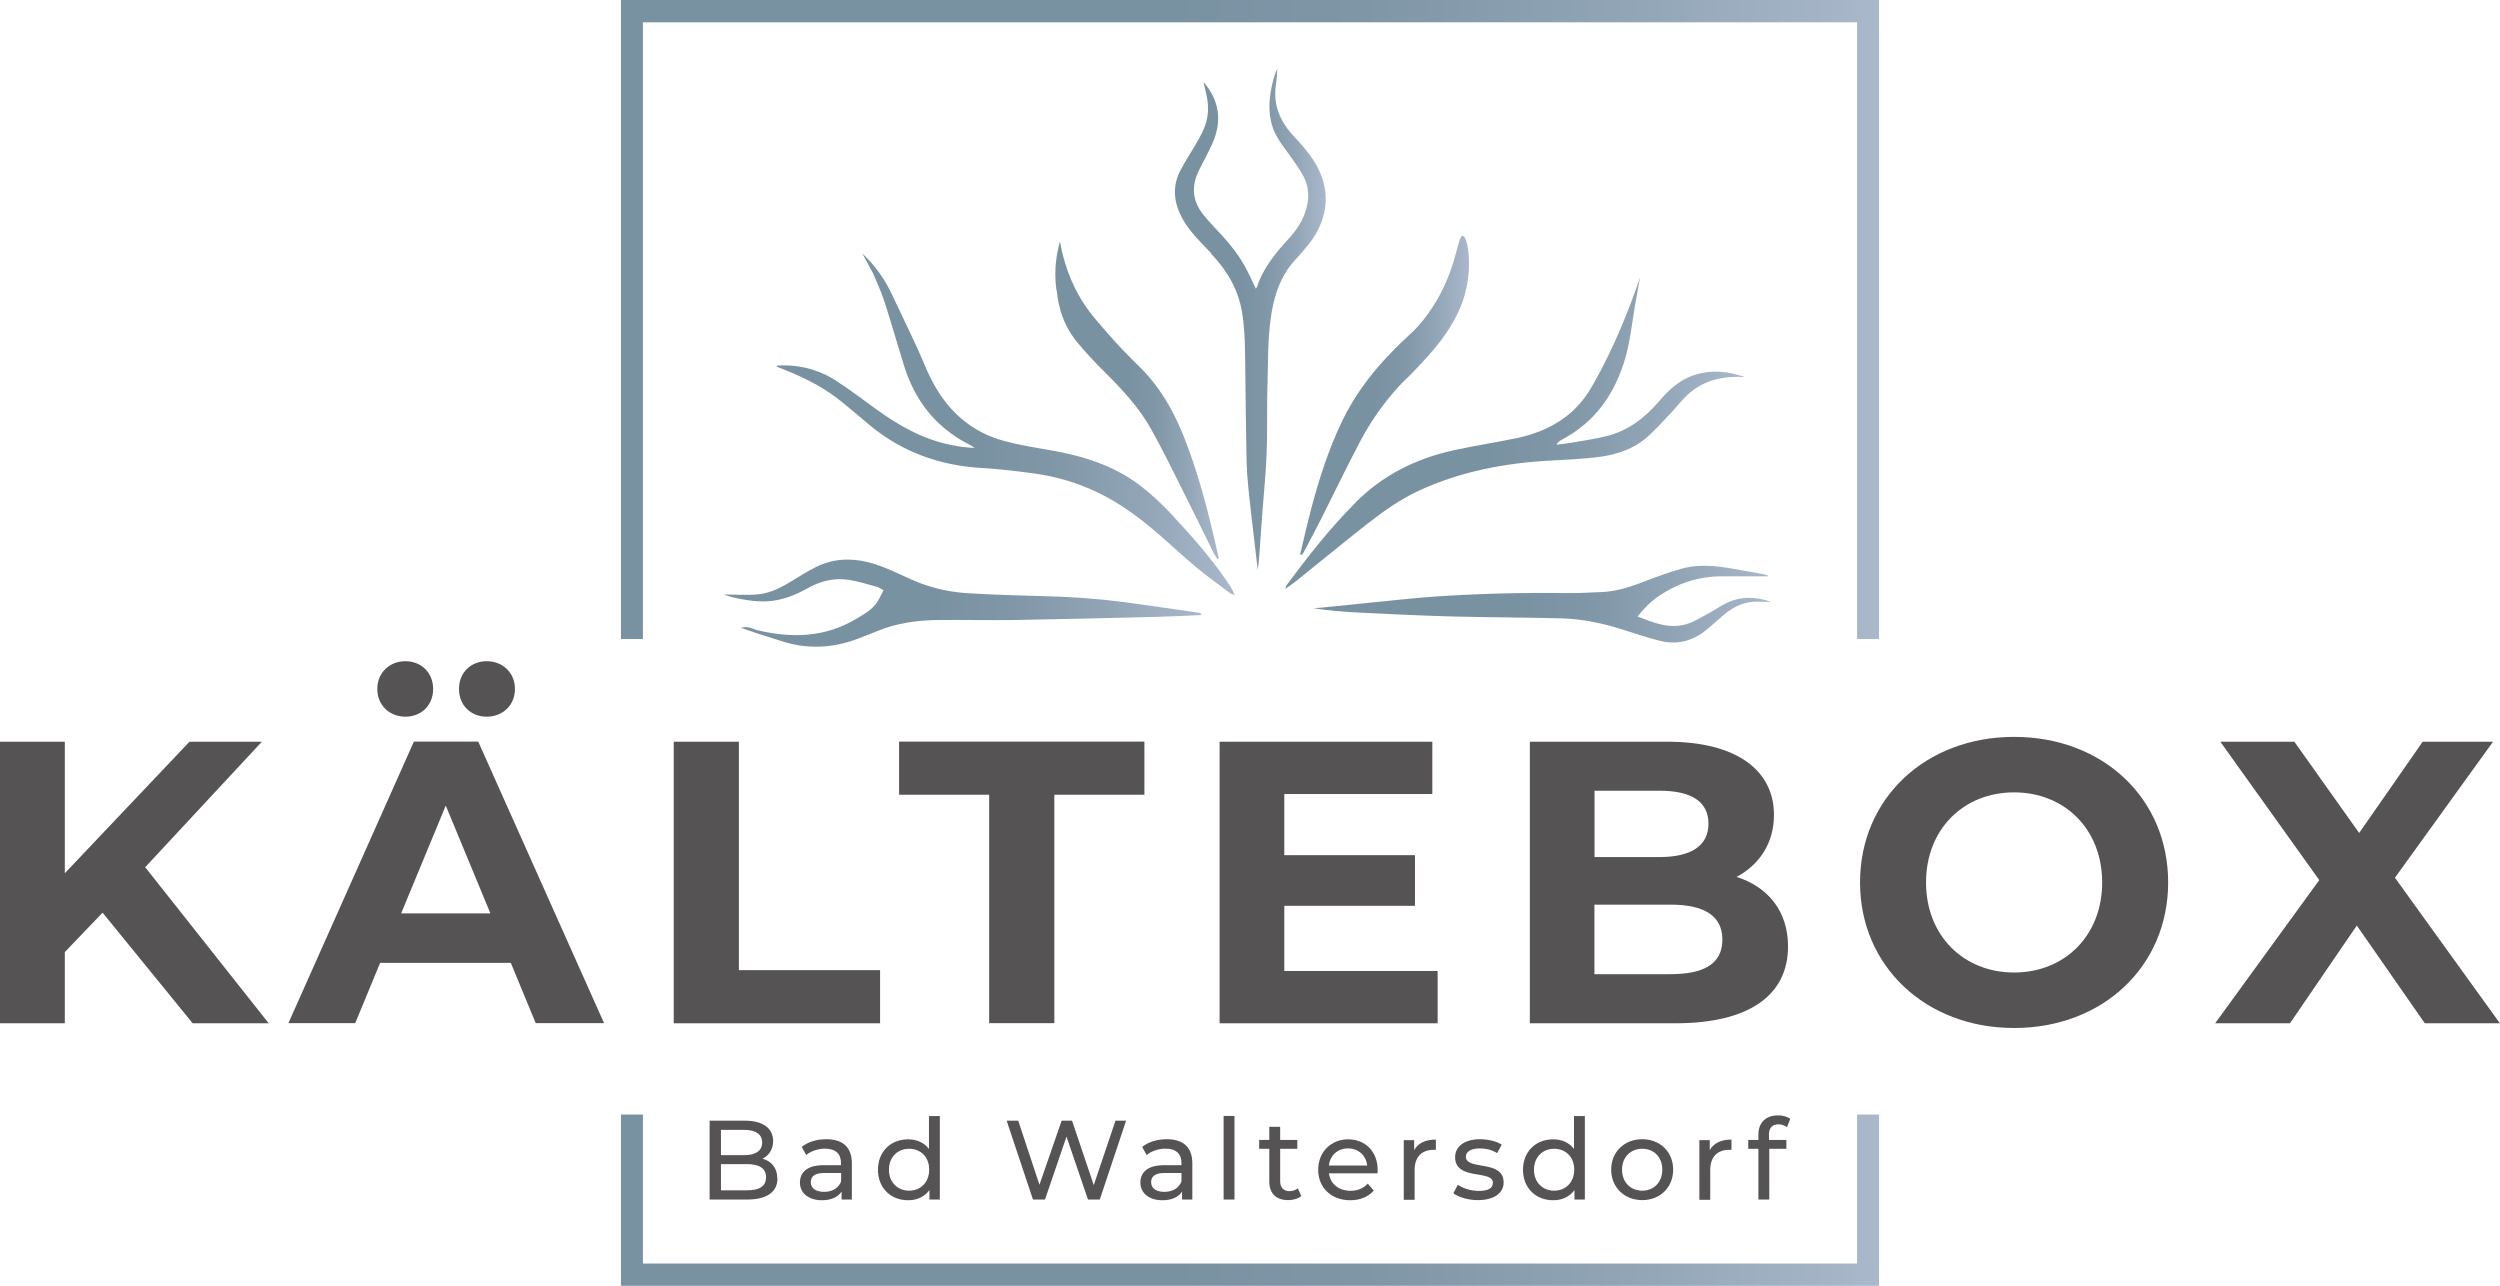 <?xml version="1.0" encoding="UTF-8"?>
<svg id="Ebene_1" xmlns="http://www.w3.org/2000/svg" xmlns:xlink="http://www.w3.org/1999/xlink" viewBox="0 0 211.77 108.92">
  <defs>
    <style>
      .cls-1 {
        fill: url(#Unbenannter_Verlauf_72-12);
      }

      .cls-2 {
        fill: url(#Unbenannter_Verlauf_72-3);
      }

      .cls-3 {
        fill: url(#Unbenannter_Verlauf_72-9);
      }

      .cls-4 {
        fill: url(#Unbenannter_Verlauf_72-11);
      }

      .cls-5 {
        fill: url(#Unbenannter_Verlauf_72-13);
      }

      .cls-6 {
        fill: url(#Unbenannter_Verlauf_72-8);
      }

      .cls-7 {
        fill: url(#Unbenannter_Verlauf_72-4);
      }

      .cls-8 {
        fill: #555353;
      }

      .cls-9 {
        fill: url(#Unbenannter_Verlauf_72-5);
      }

      .cls-10 {
        fill: url(#Unbenannter_Verlauf_72-10);
      }

      .cls-11 {
        fill: url(#Unbenannter_Verlauf_72-7);
      }

      .cls-12 {
        fill: url(#Unbenannter_Verlauf_72);
      }

      .cls-13 {
        fill: url(#Unbenannter_Verlauf_72-6);
      }

      .cls-14 {
        fill: url(#Unbenannter_Verlauf_72-2);
      }

      .cls-15 {
        fill: url(#Unbenannter_Verlauf_72-14);
      }
    </style>
    <linearGradient id="Unbenannter_Verlauf_72" data-name="Unbenannter Verlauf 72" x1="65.76" y1="35.94" x2="104.56" y2="35.94" gradientUnits="userSpaceOnUse">
      <stop offset=".44" stop-color="#7992a2"/>
      <stop offset=".59" stop-color="#7f96a7"/>
      <stop offset=".79" stop-color="#90a4b5"/>
      <stop offset="1" stop-color="#a9b8ca"/>
    </linearGradient>
    <linearGradient id="Unbenannter_Verlauf_72-2" data-name="Unbenannter Verlauf 72" x1="108.89" y1="36.7" x2="147.82" y2="36.7" xlink:href="#Unbenannter_Verlauf_72"/>
    <linearGradient id="Unbenannter_Verlauf_72-3" data-name="Unbenannter Verlauf 72" x1="99.48" y1="27.06" x2="112.29" y2="27.06" xlink:href="#Unbenannter_Verlauf_72"/>
    <linearGradient id="Unbenannter_Verlauf_72-4" data-name="Unbenannter Verlauf 72" x1="61.31" y1="51.09" x2="101.8" y2="51.09" xlink:href="#Unbenannter_Verlauf_72"/>
    <linearGradient id="Unbenannter_Verlauf_72-5" data-name="Unbenannter Verlauf 72" x1="111.28" y1="51.17" x2="150.06" y2="51.17" xlink:href="#Unbenannter_Verlauf_72"/>
    <linearGradient id="Unbenannter_Verlauf_72-6" data-name="Unbenannter Verlauf 72" x1="110.12" y1="33.49" x2="124.44" y2="33.49" xlink:href="#Unbenannter_Verlauf_72"/>
    <linearGradient id="Unbenannter_Verlauf_72-7" data-name="Unbenannter Verlauf 72" x1="89.42" y1="33.92" x2="103.26" y2="33.92" xlink:href="#Unbenannter_Verlauf_72"/>
    <linearGradient id="Unbenannter_Verlauf_72-8" data-name="Unbenannter Verlauf 72" x1="72.33" y1="82.54" x2="72.34" y2="82.54" xlink:href="#Unbenannter_Verlauf_72"/>
    <linearGradient id="Unbenannter_Verlauf_72-9" data-name="Unbenannter Verlauf 72" x1="73.01" y1="21.47" x2="73.02" y2="21.47" xlink:href="#Unbenannter_Verlauf_72"/>
    <linearGradient id="Unbenannter_Verlauf_72-10" data-name="Unbenannter Verlauf 72" x1="141.34" y1="81.54" x2="141.34" y2="81.54" xlink:href="#Unbenannter_Verlauf_72"/>
    <linearGradient id="Unbenannter_Verlauf_72-11" data-name="Unbenannter Verlauf 72" x1="72.98" y1="21.45" x2="73.02" y2="21.45" xlink:href="#Unbenannter_Verlauf_72"/>
    <linearGradient id="Unbenannter_Verlauf_72-12" data-name="Unbenannter Verlauf 72" x1="101.87" y1="6.94" x2="101.92" y2="6.94" xlink:href="#Unbenannter_Verlauf_72"/>
    <linearGradient id="Unbenannter_Verlauf_72-13" data-name="Unbenannter Verlauf 72" x1="52.6" y1="27.06" x2="159.17" y2="27.06" xlink:href="#Unbenannter_Verlauf_72"/>
    <linearGradient id="Unbenannter_Verlauf_72-14" data-name="Unbenannter Verlauf 72" x1="52.6" y1="101.67" x2="159.17" y2="101.67" xlink:href="#Unbenannter_Verlauf_72"/>
  </defs>
  <g>
    <path class="cls-8" d="M65.86,99.81c0,1.14-.87,1.8-2.56,1.8h-3.19v-6.68h2.99c1.54,0,2.39.65,2.39,1.73,0,.72-.37,1.23-.9,1.49.75.21,1.25.77,1.25,1.66ZM61.07,95.71v2.14h1.96c.97,0,1.53-.36,1.53-1.07s-.55-1.07-1.53-1.07h-1.96ZM64.89,99.73c0-.77-.57-1.12-1.63-1.12h-2.19v2.22h2.19c1.06,0,1.63-.33,1.63-1.11Z"/>
    <path class="cls-8" d="M72.16,98.56v3.05h-.87v-.67c-.31.46-.87.73-1.66.73-1.14,0-1.87-.61-1.87-1.49,0-.81.52-1.48,2.03-1.48h1.45v-.18c0-.77-.45-1.22-1.35-1.22-.6,0-1.21.21-1.6.54l-.38-.69c.52-.42,1.28-.65,2.09-.65,1.38,0,2.16.67,2.16,2.05ZM71.25,100.07v-.71h-1.41c-.91,0-1.16.35-1.16.78,0,.51.42.82,1.12.82s1.23-.31,1.46-.9Z"/>
    <path class="cls-8" d="M79.61,94.53v7.08h-.88v-.8c-.41.57-1.06.86-1.8.86-1.48,0-2.56-1.04-2.56-2.58s1.08-2.58,2.56-2.58c.72,0,1.34.27,1.76.81v-2.78h.92ZM78.71,99.08c0-1.08-.73-1.77-1.7-1.77s-1.71.7-1.71,1.77.73,1.78,1.71,1.78,1.7-.71,1.7-1.78Z"/>
    <path class="cls-8" d="M95.39,94.93l-2.23,6.68h-1l-1.82-5.33-1.82,5.33h-1.02l-2.23-6.68h.98l1.8,5.43,1.88-5.43h.88l1.84,5.46,1.84-5.46h.91Z"/>
    <path class="cls-8" d="M101,98.56v3.05h-.87v-.67c-.31.46-.87.73-1.66.73-1.14,0-1.87-.61-1.87-1.49,0-.81.52-1.48,2.03-1.48h1.45v-.18c0-.77-.45-1.22-1.35-1.22-.6,0-1.21.21-1.6.54l-.38-.69c.52-.42,1.28-.65,2.09-.65,1.38,0,2.16.67,2.16,2.05ZM100.08,100.07v-.71h-1.41c-.91,0-1.16.35-1.16.78,0,.51.42.82,1.12.82s1.23-.31,1.46-.9Z"/>
    <path class="cls-8" d="M103.65,94.53h.92v7.08h-.92v-7.08Z"/>
    <path class="cls-8" d="M110.23,101.31c-.28.24-.7.35-1.11.35-1.02,0-1.6-.56-1.6-1.58v-2.77h-.86v-.75h.86v-1.11h.92v1.11h1.45v.75h-1.45v2.74c0,.54.29.85.79.85.27,0,.52-.09.71-.24l.29.66Z"/>
    <path class="cls-8" d="M116.67,99.39h-4.1c.12.89.83,1.48,1.83,1.48.59,0,1.09-.2,1.46-.61l.51.59c-.46.53-1.15.82-1.99.82-1.63,0-2.72-1.08-2.72-2.58s1.08-2.58,2.54-2.58,2.5,1.05,2.5,2.6c0,.08,0,.19-.02.28ZM112.57,98.73h3.24c-.09-.85-.73-1.45-1.62-1.45s-1.53.59-1.62,1.45Z"/>
    <path class="cls-8" d="M121.63,96.51v.89c-.08,0-.14,0-.21,0-.98,0-1.59.6-1.59,1.71v2.52h-.92v-5.05h.88v.85c.32-.59.95-.9,1.84-.9Z"/>
    <path class="cls-8" d="M123.11,101.08l.38-.72c.43.3,1.12.52,1.77.52.85,0,1.2-.26,1.2-.69,0-1.13-3.2-.15-3.2-2.17,0-.91.81-1.52,2.11-1.52.66,0,1.4.17,1.84.46l-.39.72c-.46-.29-.96-.4-1.46-.4-.8,0-1.19.3-1.19.7,0,1.19,3.2.22,3.2,2.18,0,.92-.84,1.5-2.18,1.5-.84,0-1.67-.26-2.09-.59Z"/>
    <path class="cls-8" d="M134.25,94.53v7.08h-.88v-.8c-.41.57-1.06.86-1.8.86-1.48,0-2.56-1.04-2.56-2.58s1.08-2.58,2.56-2.58c.72,0,1.34.27,1.76.81v-2.78h.92ZM133.35,99.08c0-1.08-.73-1.77-1.7-1.77s-1.71.7-1.71,1.77.73,1.78,1.71,1.78,1.7-.71,1.7-1.78Z"/>
    <path class="cls-8" d="M136.48,99.08c0-1.51,1.12-2.58,2.63-2.58s2.62,1.07,2.62,2.58-1.11,2.58-2.62,2.58-2.63-1.08-2.63-2.58ZM140.81,99.08c0-1.08-.72-1.77-1.7-1.77s-1.71.7-1.71,1.77.73,1.78,1.71,1.78,1.7-.71,1.7-1.78Z"/>
    <path class="cls-8" d="M146.67,96.51v.89c-.08,0-.14,0-.21,0-.98,0-1.59.6-1.59,1.71v2.52h-.92v-5.05h.88v.85c.32-.59.95-.9,1.84-.9Z"/>
    <path class="cls-8" d="M149.85,96.12v.44h1.47v.75h-1.45v4.3h-.92v-4.3h-.86v-.75h.86v-.45c0-.98.59-1.63,1.67-1.63.39,0,.77.1,1.03.3l-.28.7c-.19-.14-.44-.24-.71-.24-.54,0-.82.3-.82.89Z"/>
  </g>
  <g>
    <path class="cls-8" d="M8.69,77.31l-3.2,3.34v6.03H0v-23.85h5.49v11.14l10.56-11.14h6.13l-9.88,10.63,10.46,13.22h-6.44l-7.63-9.37Z"/>
    <path class="cls-8" d="M43.27,81.56h-11.07l-2.11,5.11h-5.66l10.63-23.85h5.45l10.66,23.85h-5.79l-2.11-5.11ZM31.96,58.36c0-1.4,1.06-2.35,2.38-2.35s2.35.95,2.35,2.35-1.02,2.35-2.35,2.35-2.38-.95-2.38-2.35ZM41.54,77.37l-3.78-9.13-3.78,9.13h7.56ZM38.88,58.36c0-1.4,1.02-2.35,2.35-2.35s2.39.95,2.39,2.35-1.06,2.35-2.39,2.35-2.35-.95-2.35-2.35Z"/>
    <path class="cls-8" d="M57.07,62.83h5.52v19.35h11.96v4.5h-17.48v-23.85Z"/>
    <path class="cls-8" d="M83.79,67.32h-7.63v-4.5h20.78v4.5h-7.63v19.35h-5.52v-19.35Z"/>
    <path class="cls-8" d="M121.78,82.25v4.43h-18.47v-23.85h18.02v4.43h-12.54v5.18h11.07v4.29h-11.07v5.52h12.98Z"/>
    <path class="cls-8" d="M151.46,80.17c0,4.12-3.27,6.51-9.54,6.51h-12.33v-23.85h11.65c5.96,0,9.03,2.49,9.03,6.2,0,2.38-1.23,4.22-3.17,5.25,2.66.85,4.36,2.9,4.36,5.89ZM135.07,66.98v5.62h5.49c2.69,0,4.16-.95,4.16-2.83s-1.46-2.79-4.16-2.79h-5.49ZM145.9,79.59c0-2.01-1.53-2.96-4.4-2.96h-6.44v5.89h6.44c2.86,0,4.4-.89,4.4-2.93Z"/>
    <path class="cls-8" d="M157.56,74.75c0-7.09,5.52-12.33,13.05-12.33s13.05,5.21,13.05,12.33-5.55,12.33-13.05,12.33-13.05-5.25-13.05-12.33ZM178.07,74.75c0-4.53-3.2-7.63-7.46-7.63s-7.46,3.1-7.46,7.63,3.2,7.63,7.46,7.63,7.46-3.1,7.46-7.63Z"/>
    <path class="cls-8" d="M205.4,86.68l-5.76-8.28-5.66,8.28h-6.34l8.82-12.13-8.38-11.72h6.27l5.49,7.73,5.38-7.73h5.96l-8.31,11.52,8.89,12.33h-6.37Z"/>
  </g>
  <g>
    <path class="cls-12" d="M66.13,31.19c1.71.67,3.35,1.45,4.79,2.55.95.73,1.85,1.53,2.78,2.3,2.69,2.22,5.84,3.39,9.43,3.6,1.59.1,3.17.28,4.75.51,2.08.31,4.04.97,5.87,1.96,1.58.86,2.99,1.93,4.34,3.09,1.09.94,2.13,1.93,3.24,2.85.92.77,1.9,1.47,2.86,2.19.1.08.25.11.38.16-.13-.38-.31-.69-.52-.99-1.42-2.1-3.11-4.02-4.85-5.88-.78-.84-1.63-1.63-2.54-2.34-2.24-1.74-4.91-2.58-7.73-3.06-1.32-.23-2.66-.44-3.94-.8-1.97-.54-3.58-1.63-4.82-3.18-.88-1.1-1.49-2.34-2.01-3.62-.45-1.11-1.62-3.48-2.53-5.43-.27-.58-.82-1.73-1.92-2.95-.26-.3-.5-.52-.66-.67.3.55.6,1.1.9,1.66.33.8.71,1.59.97,2.41.57,1.77,1.08,3.55,1.63,5.33.9,2.96,2.65,5.31,5.59,6.8.15.07.28.17.42.26-.7-.02-1.36-.12-2.01-.25-2.41-.49-4.45-1.66-6.36-3.05-1.12-.81-2.22-1.65-3.38-2.4-1.5-.96-3.19-1.39-5.02-1.27,0,.04,0,.07,0,.08.12.06.24.11.37.16Z"/>
    <path class="cls-14" d="M114.85,42.55c-2.19,2.19-4.07,4.6-5.89,7.05-.04.05-.03.12-.08.29.36-.26.63-.45.89-.65,1.99-1.6,3.97-3.23,5.98-4.81,1.38-1.08,2.81-2.11,4.43-2.86,3.54-1.64,7.33-2.36,11.25-2.56,1.23-.06,2.47-.13,3.69-.26,1.54-.17,3.02-.59,4.21-1.56.77-.63,1.43-1.39,2.12-2.11.57-.59,1.05-1.27,1.68-1.8,1.32-1.12,2.94-1.45,4.68-1.34-1.44-.5-2.89-.65-4.38-.14-1.23.43-2.11,1.27-2.9,2.2-1.18,1.38-2.58,2.47-4.43,2.94-1,.25-2.02.39-3.03.57-.41.07-.82.1-1.23.16.12-.21.27-.32.43-.41,2.75-1.44,4.36-3.7,5.26-6.45.52-1.57.68-3.21.95-4.83.14-.82.29-1.64.44-2.47-.87,2.56-2.15,5.83-3.87,8.88-.46.81-1.01,1.72-2.04,2.61-1.24,1.06-2.78,1.75-4.57,2.12-1.77.37-3.57.64-5.34,1.03-3.21.71-6,2.13-8.26,4.4Z"/>
    <path class="cls-2" d="M102.59,21.49c1.36,1.43,2.3,3.03,2.62,4.95.2,1.19.24,2.38.26,3.58.04,2.96.06,5.93.12,8.89.02.86.08,1.72.17,2.58.15,1.46.33,2.92.5,4.38.09.81.19,1.61.28,2.42.13-.93.18-1.85.24-2.77.05-.73.1-1.47.16-2.2.12-1.61.29-3.22.35-4.84.07-1.57.03-3.15.05-4.72.01-1.05.06-2.1.07-3.15.01-1.39.08-2.77.31-4.15.28-1.67.84-3.22,2.06-4.52.37-.39.72-.81,1.06-1.23,1.81-2.27,1.95-4.88.35-7.24-.44-.65-.97-1.27-1.52-1.85-1.24-1.29-1.86-2.75-1.58-4.51.07-.43.08-.87.11-1.3-.18.38-.31.78-.4,1.18-.28,1.18-.4,2.36-.07,3.55.27,1.01.93,1.8,1.54,2.64.41.57.82,1.16,1.15,1.77.37.71.48,1.47.34,2.27-.2,1.12-.75,2.06-1.52,2.91-1.14,1.25-2.23,2.54-2.75,4.15-.02.06-.07.1-.11.17-.33-.68-.61-1.32-.95-1.93-.69-1.24-1.64-2.31-2.63-3.34-.28-.3-.55-.61-.81-.92-1-1.2-1.1-2.49-.42-3.85.38-.76.8-1.51,1.14-2.28.82-1.86.6-3.6-.76-5.18.05.22.09.44.15.66.2.78.31,1.56.16,2.37-.17.89-.62,1.66-1.08,2.43-.38.64-.79,1.27-1.14,1.93-.8,1.45-.62,2.88.18,4.28.62,1.09,1.55,1.95,2.41,2.87Z"/>
    <path class="cls-7" d="M72.53,52.42c-2.65,1.59-5.49,1.66-8.43.95-.68-.26-.88-.3-1.35-.2.5.17.93.32,1.35.47.66.21,1.32.41,1.97.63,2.22.74,4.41.67,6.58-.16.52-.2,1.04-.39,1.56-.61,1.67-.71,3.44-.96,5.25-.98,2.18-.02,4.36.03,6.54,0,4.02-.07,8.05-.17,12.07-.27,1.17-.03,2.34-.09,3.5-.14.08,0,.15-.03.23-.04-.09-.12-.18-.16-.28-.17-2.11-.3-4.21-.62-6.33-.9-2.23-.29-4.47-.45-6.72-.5-2.11-.05-4.22-.12-6.33-.24-1.56-.08-3.07-.4-4.51-.99-.95-.39-1.85-.86-2.8-1.23-1.87-.73-3.78-.95-5.67-.03-.71.35-1.39.78-2.06,1.19-.87.53-1.79,1.03-2.83,1.14-.95.1-1.92.02-2.97.02.32.1.56.19.81.25.98.22,1.96.39,2.99.32,1.23-.09,2.31-.54,3.33-1.11,1.09-.61,2.24-.89,3.48-.7.81.13,1.6.38,2.4.6.16.04.3.16.53.28-.19.36-.34.71-.55,1.02-.43.65-1.12,1.02-1.78,1.41Z"/>
    <path class="cls-9" d="M146.27,51.07c-.54.26-1.02.61-1.55.89-.62.33-1.23.73-1.9.92-1.43.41-2.73-.12-4.1-.66.55-.7,1.13-1.28,1.82-1.75,1.59-1.07,3.37-1.66,5.35-1.65,1.3,0,2.59,0,3.89,0,0-.02,0-.04.01-.06-.14-.04-.28-.09-.43-.12-1.08-.19-2.16-.41-3.24-.57-1.25-.19-2.52-.23-3.74.12-.98.28-1.95.63-2.91,1-1.21.47-2.43.9-3.75.96-.99.04-1.98.1-2.96.09-3.73-.05-7.46.04-11.19.29-1.01.07-2.01.17-3.02.27-1.56.15-3.12.32-4.69.48-.86.09-1.73.17-2.59.25,1.28.19,2.56.3,3.83.36,2.63.13,5.25.26,7.88.33,3.1.08,6.2.08,9.3.16,1.76.05,3.47.41,5.14.94,1.04.33,2.08.68,3.14.95,1.42.37,2.72.07,3.85-.81.53-.42,1.03-.88,1.54-1.32.89-.77,1.91-1.25,3.16-1.17.16,0,.31.01.47.01.15,0,.31,0,.46,0-1.28-.44-2.56-.49-3.79.1Z"/>
    <path class="cls-13" d="M110.12,46.96s.1.03.15.04c.06-.08.13-.16.18-.25.48-.92.98-1.84,1.45-2.77,1.12-2.22,2.19-4.47,3.36-6.67.82-1.55,1.82-2.98,2.99-4.31.71-.81.84-.83,1.61-1.65,1.41-1.48,3.43-3.62,4.21-6.36.71-2.49.25-4.96-.16-5.01-.49-.05-.48,3.27-3.03,6.72-1.16,1.56-1.39,1.41-3.42,3.57-1.55,1.65-2.84,3.46-3.81,5.48-1.11,2.33-1.89,4.76-2.55,7.23-.35,1.32-.65,2.65-.97,3.98Z"/>
    <path class="cls-11" d="M89.51,24.6c.08.55.2,2.53,1.73,4.38.71.86,1.48,1.69,2.28,2.48,1.5,1.49,2.94,3.02,3.96,4.84.91,1.61,1.72,3.28,2.55,4.93.94,1.86,1.85,3.74,2.77,5.6.09.18.21.35.32.53.04-.02.08-.03.12-.05-.09-.41-.18-.82-.27-1.22-.71-3.08-1.51-6.14-2.69-9.1-.73-1.84-1.67-3.59-3-5.12-.91-1.04-1.67-1.6-3.36-3.53-.96-1.1-1.47-1.68-1.99-2.44-.73-1.08-1.69-2.85-2.14-5.45-.26.91-.55,2.37-.3,4.14Z"/>
    <path class="cls-6" d="M72.34,82.55s0,0,0-.01c0,0,0,0-.01,0h0Z"/>
    <path class="cls-3" d="M73.01,21.47s0,0,.01.01c0,0,0-.01,0-.02h0Z"/>
    <polygon class="cls-10" points="141.34 81.54 141.34 81.54 141.34 81.54 141.34 81.53 141.34 81.54 141.34 81.54"/>
    <path class="cls-4" d="M73.01,21.47s0,0,0,0c-.01,0-.03-.01-.04-.02.01,0,.02.02.03.02Z"/>
    <path class="cls-1" d="M101.87,6.93s.03.02.04.03c0,0,0,0,0,0h0s0,.01,0,.01c0,0,0-.01,0-.02-.02,0-.03-.01-.05-.02Z"/>
  </g>
  <polygon class="cls-5" points="54.46 54.13 54.46 1.89 157.31 1.89 157.31 54.13 159.17 54.13 159.17 0 52.6 0 52.6 54.13 54.46 54.13"/>
  <polygon class="cls-15" points="52.6 94.41 52.6 108.92 159.17 108.92 159.17 94.41 157.31 94.41 157.31 107.03 54.46 107.03 54.46 94.41 52.6 94.41"/>
</svg>